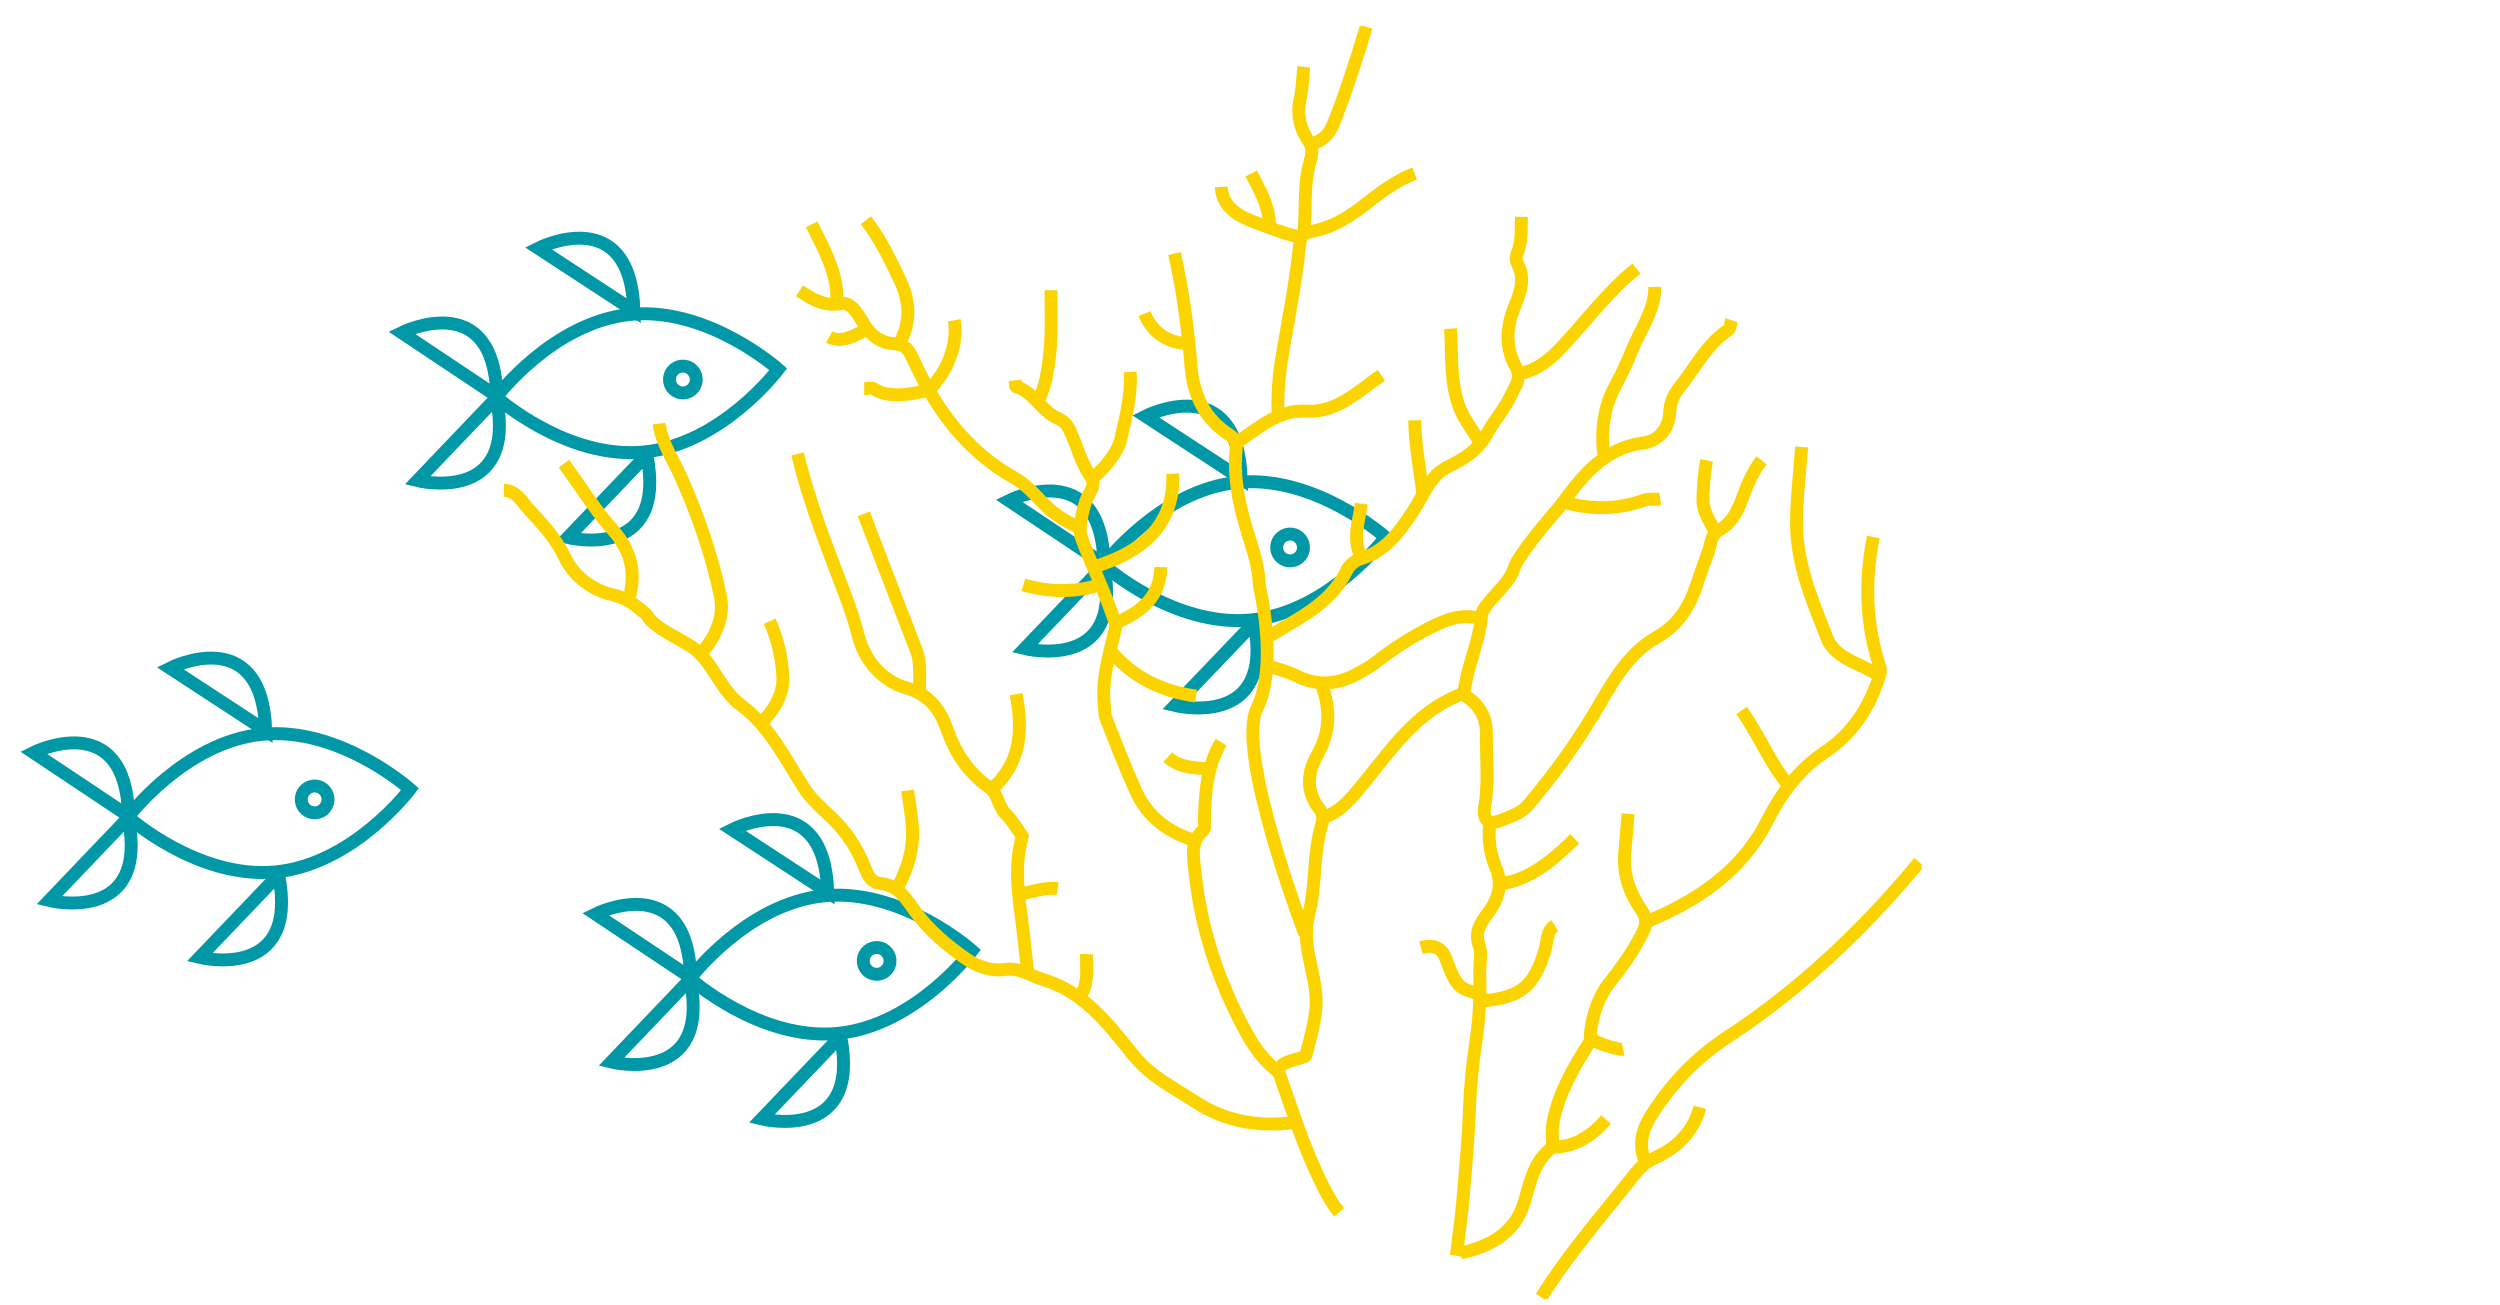 <svg width="387" height="202" viewBox="0 0 387 202" fill="none" xmlns="http://www.w3.org/2000/svg">
<mask id="mask0_169_1675" style="mask-type:alpha" maskUnits="userSpaceOnUse" x="0" y="0" width="387" height="202">
<rect width="387" height="202" fill="#D9D9D9"/>
</mask>
<g mask="url(#mask0_169_1675)">
<path d="M19.823 126.474C19.823 126.474 28.546 114.86 40.597 113.669C52.648 112.479 63.474 122.163 63.474 122.163C63.474 122.163 54.751 133.778 42.7 134.968C30.649 136.158 19.823 126.474 19.823 126.474Z" stroke="#0097A7" stroke-width="2" stroke-miterlimit="10"/>
<path d="M19.847 126.586L7.61 139.402C7.61 139.402 23.157 143.255 19.847 126.586Z" stroke="#0097A7" stroke-width="2" stroke-miterlimit="10"/>
<path d="M43.125 135.41L30.887 148.212C30.887 148.212 46.434 152.066 43.123 135.397L43.125 135.41Z" stroke="#0097A7" stroke-width="2" stroke-miterlimit="10"/>
<path d="M41.139 113.119L26.311 103.423C26.311 103.423 40.58 96.14 41.139 113.119V113.119Z" stroke="#0097A7" stroke-width="2" stroke-miterlimit="10"/>
<path d="M19.91 126.326L5.17 116.493C5.17 116.493 19.503 109.345 19.91 126.326Z" stroke="#0097A7" stroke-width="2" stroke-miterlimit="10"/>
<path d="M48.501 121.68C47.362 121.792 46.53 122.81 46.642 123.953C46.755 125.096 47.77 125.931 48.91 125.818C50.049 125.706 50.881 124.688 50.769 123.545C50.656 122.403 49.641 121.567 48.501 121.68Z" stroke="#0097A7" stroke-width="2" stroke-miterlimit="10"/>
<path d="M76.823 61.474C76.823 61.474 85.546 49.86 97.597 48.669C109.648 47.479 120.474 57.163 120.474 57.163C120.474 57.163 111.751 68.778 99.7 69.968C87.649 71.158 76.823 61.474 76.823 61.474Z" stroke="#0097A7" stroke-width="2" stroke-miterlimit="10"/>
<path d="M76.847 61.587L64.61 74.402C64.61 74.402 80.157 78.255 76.847 61.587Z" stroke="#0097A7" stroke-width="2" stroke-miterlimit="10"/>
<path d="M100.125 70.41L87.887 83.213C87.887 83.213 103.434 87.066 100.123 70.397L100.125 70.41Z" stroke="#0097A7" stroke-width="2" stroke-miterlimit="10"/>
<path d="M98.139 48.119L83.311 38.423C83.311 38.423 97.58 31.14 98.139 48.119V48.119Z" stroke="#0097A7" stroke-width="2" stroke-miterlimit="10"/>
<path d="M76.91 61.326L62.17 51.493C62.17 51.493 76.503 44.345 76.91 61.326Z" stroke="#0097A7" stroke-width="2" stroke-miterlimit="10"/>
<path d="M105.501 56.68C104.362 56.792 103.53 57.81 103.642 58.953C103.755 60.096 104.77 60.931 105.91 60.819C107.049 60.706 107.881 59.688 107.769 58.545C107.656 57.403 106.641 56.567 105.501 56.68Z" stroke="#0097A7" stroke-width="2" stroke-miterlimit="10"/>
<path d="M106.823 151.474C106.823 151.474 115.545 139.86 127.597 138.669C139.648 137.479 150.474 147.163 150.474 147.163C150.474 147.163 141.751 158.778 129.7 159.968C117.649 161.158 106.823 151.474 106.823 151.474Z" stroke="#0097A7" stroke-width="2" stroke-miterlimit="10"/>
<path d="M106.847 151.586L94.61 164.402C94.61 164.402 110.157 168.255 106.847 151.586Z" stroke="#0097A7" stroke-width="2" stroke-miterlimit="10"/>
<path d="M130.125 160.41L117.887 173.212C117.887 173.212 133.434 177.066 130.123 160.397L130.125 160.41Z" stroke="#0097A7" stroke-width="2" stroke-miterlimit="10"/>
<path d="M128.139 138.119L113.311 128.423C113.311 128.423 127.58 121.14 128.139 138.119V138.119Z" stroke="#0097A7" stroke-width="2" stroke-miterlimit="10"/>
<path d="M106.91 151.326L92.17 141.493C92.17 141.493 106.503 134.345 106.91 151.326Z" stroke="#0097A7" stroke-width="2" stroke-miterlimit="10"/>
<path d="M135.501 146.68C134.362 146.792 133.53 147.81 133.642 148.953C133.755 150.096 134.77 150.931 135.91 150.818C137.049 150.706 137.881 149.688 137.769 148.545C137.656 147.403 136.641 146.567 135.501 146.68Z" stroke="#0097A7" stroke-width="2" stroke-miterlimit="10"/>
<path d="M170.823 87.474C170.823 87.474 179.545 75.86 191.597 74.669C203.648 73.479 214.474 83.163 214.474 83.163C214.474 83.163 205.751 94.778 193.7 95.968C181.649 97.158 170.823 87.474 170.823 87.474Z" stroke="#0097A7" stroke-width="2" stroke-miterlimit="10"/>
<path d="M170.847 87.587L158.61 100.402C158.61 100.402 174.157 104.255 170.847 87.587Z" stroke="#0097A7" stroke-width="2" stroke-miterlimit="10"/>
<path d="M194.125 96.41L181.887 109.212C181.887 109.212 197.434 113.066 194.123 96.397L194.125 96.41Z" stroke="#0097A7" stroke-width="2" stroke-miterlimit="10"/>
<path d="M192.139 74.119L177.311 64.423C177.311 64.423 191.58 57.14 192.139 74.119V74.119Z" stroke="#0097A7" stroke-width="2" stroke-miterlimit="10"/>
<path d="M170.91 87.326L156.17 77.493C156.17 77.493 170.503 70.345 170.91 87.326Z" stroke="#0097A7" stroke-width="2" stroke-miterlimit="10"/>
<path d="M199.501 82.68C198.362 82.793 197.53 83.81 197.642 84.953C197.755 86.096 198.77 86.931 199.91 86.819C201.049 86.706 201.881 85.688 201.769 84.546C201.656 83.403 200.641 82.567 199.501 82.68Z" stroke="#0097A7" stroke-width="2" stroke-miterlimit="10"/>
</g>
<g clip-path="url(#clip0_169_1675)">
<path d="M297.09 133.46C288.44 143.91 278.71 153.15 267.3 160.62C262.57 163.72 258.66 167.8 255.6 172.67C254.16 174.96 253.65 177.15 254.61 179.67" stroke="#FBD400" stroke-width="2" stroke-linejoin="round"/>
<path d="M272.69 71.26C271.42 72.9 270.59 74.78 269.88 76.69C269.07 78.89 268.25 80.93 266 82.14C264.83 82.77 264.86 84.3 264.43 85.45C263.8 87.16 263.19 88.88 262.62 90.61C261.5 94.01 259.73 96.8 256.45 98.66C252.45 100.92 250.11 104.72 247.84 108.64C244.56 114.31 240.76 119.66 236.52 124.66C235.47 125.89 233.85 126.38 232.4 126.97C230.36 127.79 229.46 126.97 229.85 124.69C230.48 120.99 230.05 117.29 230.09 113.59C230.12 110.96 228.94 109.01 226.73 107.65" stroke="#FBD400" stroke-width="2" stroke-linejoin="round"/>
<path d="M291.03 104.35C289.48 109.36 286.89 113.52 282.36 116.52C278.4 119.14 275.71 122.86 273.5 127.2C269.53 134.97 262.56 139.58 254.61 142.8" stroke="#FBD400" stroke-width="2" stroke-linejoin="round"/>
<path d="M78 75.9C79.96 75.94 80.77 77.66 81.81 78.79C83.94 81.1 86.06 83.34 87.49 86.38C88.76 89.07 91.6 91.35 94.8 92.06C96.94 92.54 98.42 93.69 99.93 95C100.25 95.28 100.42 95.72 100.72 96.02C103.01 98.31 106.5 99.2 108.53 101.37C110.73 103.71 111.97 107.13 114.69 109.15C119.25 112.54 121.56 117.52 124.52 122.07C125.6 123.73 127.16 125.1 128.62 126.47C131.04 128.74 132.81 131.47 133.95 134.52C134.41 135.74 135.16 136.66 136.1 136.73C139.1 136.96 140.3 139.23 141.76 141.21C143.9 144.11 146.62 146.36 149.53 148.41C151.29 149.65 153.51 150.37 155.44 150.09C157.89 149.72 159.45 151.03 161.45 151.63C167.96 153.59 171.64 158.66 175.54 163.45C178.2 166.72 181.79 168.45 185.15 170.64C189.92 173.74 195.13 174.49 200.65 173.72C200.65 173.72 204.21 183.96 207.29 187.68" stroke="#FBD400" stroke-width="2" stroke-linejoin="round"/>
<path d="M230.61 127.53C230.33 129.83 230.68 132.22 231.51 134.19C232.75 137.1 231.81 139.35 230.28 141.42C229.09 143.02 228.25 144.28 228.98 146.4C229.43 147.71 229.02 149.3 229.07 150.76C229.19 154.32 228.98 157.8 228.45 161.37C227.95 164.74 227.59 168.21 227.47 171.67C227.31 176.32 226.87 180.97 226.47 185.61C226.21 188.54 225.8 191.46 225.45 194.39" stroke="#FBD400" stroke-width="2" stroke-linejoin="round"/>
<path d="M278.89 69.19C278.63 73.15 278.09 77.08 278.1 81.06C278.12 87.41 280.6 93.11 282.84 98.84C283.58 100.73 285.5 101.88 287.41 102.75C288.64 103.31 289.82 103.95 291.03 104.55" stroke="#FBD400" stroke-width="2" stroke-linejoin="round"/>
<path d="M181.81 39.25C183.12 45.03 183.9 50.9 184.38 56.8C184.75 61.25 186.53 64.91 190.35 67.34C191.39 68 191.43 68.78 191.35 69.7C190.87 74.73 192.15 79.45 193.66 84.16C194.36 86.33 194.89 88.56 194.97 90.86C194.97 90.86 197.91 102.85 194.58 109.66C191.25 116.47 202.01 144.63 202.01 144.63" stroke="#FBD400" stroke-width="2" stroke-linejoin="round"/>
<path d="M263.14 171.41C262.17 175.09 259.75 177.56 256.41 179.11C255.16 179.69 254.17 180.38 253.31 181.46C248.27 187.82 242.91 193.92 238.59 200.82" stroke="#FBD400" stroke-width="2" stroke-linejoin="round"/>
<path d="M102.02 65.58C102.44 68.62 104.2 71.12 105.41 73.83C108.05 79.76 110.16 85.86 111.5 92.19C112.18 95.43 110.85 98.4 108.73 100.95" stroke="#FBD400" stroke-width="2" stroke-linejoin="round"/>
<path d="M123.47 70.26C125.22 77.71 128.07 84.79 130.77 91.92C131.58 94.06 132.28 96.16 132.85 98.38C133.85 102.29 136.58 105.41 140.3 106.5C144.05 107.59 145.58 109.99 146.69 113.12C147.96 116.72 149.98 119.7 153.15 121.91C154.53 122.88 154.48 124.85 155.72 126.05C156.72 127.02 157.42 128.3 158.26 129.46C156.65 134.99 158.08 140.57 158.6 146.15C158.74 147.62 158.94 149.08 159.11 150.54" stroke="#FBD400" stroke-width="2" stroke-linejoin="round"/>
<path d="M204.53 105.85C205.96 109.67 206.01 113.25 203.85 117C202.4 119.53 202.12 122.55 204.25 125.22C204.83 125.94 204.85 126.81 204.56 127.8C203.26 132.26 203.74 137.01 202.62 141.45C201.34 146.57 203.61 149.87 203.74 154.86C203.81 157.4 202.76 161.04 202.13 163.4C201.82 163.98 197.62 164.15 197.97 165.99C195.71 164.26 194.29 162.35 192.9 159.81C188.6 151.98 185.85 143.65 184.96 134.76C184.75 132.68 184.23 130.31 186.2 128.58C186.64 128.19 186.43 127.71 186.44 127.28C186.53 122.99 186.74 118.72 189.03 114.89" stroke="#FBD400" stroke-width="2" stroke-linejoin="round"/>
<path d="M225.5 194.1C225.8 193.67 226.31 193.93 226.71 193.83C231.26 192.68 234.53 190.58 235.88 186.32C236.8 183.43 237.2 180.29 239.91 177.9C240.66 177.23 240.15 175.55 240.32 174.35C241.04 169.42 243.68 165.12 246.36 160.83" stroke="#FBD400" stroke-width="2" stroke-linejoin="round"/>
<path d="M218.99 26.86C215.99 27.98 213.51 29.96 211.01 31.9C208.6 33.77 206.02 35.29 203.01 35.83C201.73 36.06 201.31 36.66 201.18 37.97C200.58 43.85 199.38 49.63 198.42 55.45C197.93 58.4 197.72 61.42 197.86 64.44" stroke="#FBD400" stroke-width="2" stroke-linejoin="round"/>
<path d="M133.71 79.54C136.42 86.6 139.12 93.65 141.85 100.7C142.67 102.81 142.24 105 142.36 107.16" stroke="#FBD400" stroke-width="2" stroke-linejoin="round"/>
<path d="M123.75 45.03C125.73 46.26 127.51 47.49 130.23 46.99C131.78 46.7 132.94 48.81 133.77 50.22C134.88 52.09 136.48 53.1 138.47 53.22C140.2 53.33 140.73 54.25 141.34 55.59C144.79 63.22 149.51 69.77 157.03 73.98C158.59 74.85 159.92 76.24 161.16 77.57C162.87 79.39 164.84 80.73 167.12 81.68" stroke="#FBD400" stroke-width="2" stroke-linejoin="round"/>
<path d="M256.17 44.41C256.17 48.2 253.82 51.14 252.53 54.47C251.74 56.51 250.71 58.46 249.71 60.41C248.16 63.45 247.76 67.52 248.37 70.84" stroke="#FBD400" stroke-width="2" stroke-linejoin="round"/>
<path d="M228.98 95.73C226.28 94.97 223.87 95.92 221.6 97.05C218.58 98.56 215.73 100.38 213.1 102.45C212.33 103.06 211.48 103.51 210.64 104.01C207.33 106 204 106.35 200.47 104.52C199.26 103.89 197.6 103.56 196.32 103.05" stroke="#FBD400" stroke-width="2" stroke-linejoin="round"/>
<path d="M235.51 33.57C235.48 35.31 235.6 37.05 235.03 38.77C234.83 39.37 234.47 40 234.93 40.86C236.08 43.03 235.44 45.14 234.51 47.34C233.18 50.48 232.93 53.75 234.71 56.92C235.63 58.56 234.43 59.99 233.84 61.29C232.92 63.33 231.3 65.06 230.24 67.05C228.88 69.63 226.68 71.02 224.12 72.27C221.35 73.63 220.39 76.62 218.83 78.99C216.71 82.23 214.59 85.29 210.56 86.53C209.74 86.78 208.83 87.55 208.47 88.32C205.97 93.6 200.76 95.76 196.21 98.67" stroke="#FBD400" stroke-width="2" stroke-linejoin="round"/>
<path d="M289.99 83.13C288.62 89.93 288.82 96.65 291.01 103.27C291.14 103.66 291.03 104.12 291.03 104.56" stroke="#FBD400" stroke-width="2" stroke-linejoin="round"/>
<path d="M157.15 58.87C157.19 59.21 157.15 59.82 157.29 59.86C160.07 60.7 161.22 63.68 163.75 64.76C164.69 65.17 165.15 65.69 165.58 66.59C166.73 68.99 167.32 71.62 168.87 73.85C169.79 75.18 168.52 76.27 168.12 77.45C168.12 77.45 166.72 81.39 167.43 83.34C168.14 85.29 169.92 89.39 170.81 91.53C171.7 93.67 172.76 96.8 172.76 96.8C171.89 100.89 170.47 104.9 170.95 109.19C171.03 109.88 170.98 110.62 171.23 111.25C172.73 115.05 174.19 118.88 175.89 122.6C177.66 126.48 180.86 128.84 184.9 130.1" stroke="#FBD400" stroke-width="2" stroke-linejoin="round"/>
<path d="M172.98 96.31C176.75 94.68 179.61 92.33 179.69 87.79" stroke="#FBD400" stroke-width="2" stroke-linejoin="round"/>
<path d="M87.3 71.77C89.8 75.21 92.05 78.87 94.86 82.03C97.73 85.27 98.48 88.67 97.37 92.67" stroke="#FBD400" stroke-width="2" stroke-linejoin="round"/>
<path d="M253.33 41.57C248.91 45.09 245.58 49.65 241.74 53.73C239.89 55.7 237.96 57.31 235.25 57.83" stroke="#FBD400" stroke-width="2" stroke-linejoin="round"/>
<path d="M134.04 34.09C136.29 37.02 137.9 40.33 139.44 43.65C140.91 46.82 140.99 50.05 139.2 53.19" stroke="#FBD400" stroke-width="2" stroke-linejoin="round"/>
<path d="M181.55 73.32C181.82 79.84 178.47 83.95 172.77 86.48C171.68 86.96 170.54 87.35 169.42 87.78" stroke="#FBD400" stroke-width="2" stroke-linejoin="round"/>
<path d="M211.5 4.15C209.93 9.28 208.33 14.4 206.32 19.37C205.76 20.76 204.73 21.77 203.24 22.22" stroke="#FBD400" stroke-width="2" stroke-linejoin="round"/>
<path d="M252.04 125.98C251.87 127.96 251.71 129.94 251.52 131.92C251.2 135.27 252.26 138.25 254.13 140.94C255.04 142.24 254.86 143.23 254.16 144.6C252.78 147.29 251.08 149.72 249.2 152.06C247.39 154.32 246.27 157.65 246.17 160.55C246.15 161.23 250.6 162.58 251.27 162.42" stroke="#FBD400" stroke-width="2" stroke-linejoin="round"/>
<path d="M224.54 50.88C224.83 55.04 224.39 59.24 226.02 63.3C226.75 65.13 228.18 66.82 229.07 68.5" stroke="#FBD400" stroke-width="2" stroke-linejoin="round"/>
<path d="M268.05 49.58C267.88 50.1 267.87 50.85 267.51 51.09C264.07 53.4 262.32 57.11 259.82 60.19C259.03 61.16 258.54 62.42 258.48 63.77C258.37 66.44 256.68 68.28 254.35 68.58C247.87 69.43 244.65 74.17 241.19 78.74C241.19 78.74 234.98 85.74 234.28 88.2C233.58 90.66 229.15 93.7 229.32 95.52C228.98 99.26 227.33 102.69 226.76 106.36C226.65 107.08 226.37 107.39 225.71 107.67C219.1 110.39 215.28 116.13 211.01 121.35C209.31 123.43 207.68 125.52 205.05 126.5" stroke="#FBD400" stroke-width="2" stroke-linejoin="round"/>
<path d="M240.68 143.27C239.36 144.13 239.56 145.7 239.21 146.91C237.43 152.95 235.31 154.41 229.18 154.98" stroke="#FBD400" stroke-width="2" stroke-linejoin="round"/>
<path d="M162.7 44.93C162.67 48.29 162.86 51.64 162.48 55C162.22 57.28 161.82 59.97 160.73 61.98" stroke="#FBD400" stroke-width="2" stroke-linejoin="round"/>
<path d="M174.96 57.58C175.17 61.2 174.25 64.69 173.45 68.14C173 70.09 170.74 72.83 168.96 74.12" stroke="#FBD400" stroke-width="2" stroke-linejoin="round"/>
<path d="M213.82 58.09C210.24 60.58 206.87 63.95 202.21 63.65C197.7 63.37 194.5 66.56 191.23 68.64" stroke="#FBD400" stroke-width="2" stroke-linejoin="round"/>
<path d="M257.01 77.23C256.17 77.37 255.36 77.13 254.45 77.45C250.45 78.87 246.31 78.95 242.15 77.74" stroke="#FBD400" stroke-width="2" stroke-linejoin="round"/>
<path d="M185.15 107.75C179.76 107.04 175.21 104.77 171.72 100.52" stroke="#FBD400" stroke-width="2" stroke-linejoin="round"/>
<path d="M119.15 96.17C120.39 98.97 121.08 101.91 121.19 104.95C121.29 107.57 119.63 110.22 117.77 111.98" stroke="#FBD400" stroke-width="2" stroke-linejoin="round"/>
<path d="M140.49 122.37C140.75 124.26 141.12 126.15 141.24 128.05C141.45 131.37 140.54 134.45 138.94 137.34" stroke="#FBD400" stroke-width="2" stroke-linejoin="round"/>
<path d="M201.82 10.34C201.65 11.97 201.62 13.64 201.27 15.24C200.73 17.71 201.23 19.93 202.62 21.94C203.36 23.01 203.05 24.14 202.79 25.04C201.72 28.7 202.24 32.47 201.82 36.16" stroke="#FBD400" stroke-width="2" stroke-linejoin="round"/>
<path d="M125.65 34.73C127.49 38.47 129.91 42.61 129.52 47.11" stroke="#FBD400" stroke-width="2" stroke-linejoin="round"/>
<path d="M243.77 129.85C240.56 132.95 236.87 136.32 232.04 136.84" stroke="#FBD400" stroke-width="2" stroke-linejoin="round"/>
<path d="M157.29 107.45C158.29 112.65 158.17 117.6 154.06 121.65" stroke="#FBD400" stroke-width="2" stroke-linejoin="round"/>
<path d="M170.39 90.46C166.6 91.78 162.21 91.67 158.42 90.54" stroke="#FBD400" stroke-width="2" stroke-linejoin="round"/>
<path d="M264.17 71.26C263.82 73.22 263.67 75.2 263.61 77.2C263.55 79.19 264.68 80.62 265.46 82.23" stroke="#FBD400" stroke-width="2" stroke-linejoin="round"/>
<path d="M269.6 109.98C272.26 113.72 273.99 118.13 276.93 121.67" stroke="#FBD400" stroke-width="2" stroke-linejoin="round"/>
<path d="M228.97 153.93C226.23 152.88 225.65 153.48 223.8 148.36C222.87 145.78 220.44 146.56 219.98 146.69" stroke="#FBD400" stroke-width="2" stroke-linejoin="round"/>
<path d="M147.72 49.58C148.37 53.16 146.71 57.45 143.8 60.39" stroke="#FBD400" stroke-width="2" stroke-linejoin="round"/>
<path d="M189.04 28.93C189.22 32.23 192.04 33.59 194.28 34.41C196.5 35.22 198.79 36.21 201.18 36.67" stroke="#FBD400" stroke-width="2" stroke-linejoin="round"/>
<path d="M248.62 173.32C246.42 175.81 243.84 177.58 240.36 177.58" stroke="#FBD400" stroke-width="2" stroke-linejoin="round"/>
<path d="M143.75 60.39C141.37 60.98 137.57 61.77 135.31 60.2C134.96 59.96 134.3 60.17 133.78 60.17" stroke="#FBD400" stroke-width="2" stroke-linejoin="round"/>
<path d="M210.73 77.97C210.38 80.72 209.25 83.48 210.73 86.23" stroke="#FBD400" stroke-width="2" stroke-linejoin="round"/>
<path d="M193.68 26.86C194.97 29.31 196.37 31.73 196.52 34.6" stroke="#FBD400" stroke-width="2" stroke-linejoin="round"/>
<path d="M177.16 48.54C178.36 51.41 180.52 52.94 183.62 53.19" stroke="#FBD400" stroke-width="2" stroke-linejoin="round"/>
<path d="M168.2 147.7C168.12 149.79 168.56 151.94 167.43 153.89" stroke="#FBD400" stroke-width="2" stroke-linejoin="round"/>
<path d="M186.71 119.01C184.6 118.83 182.46 118.77 180.77 117.2" stroke="#FBD400" stroke-width="2" stroke-linejoin="round"/>
<path d="M163.73 137.59C161.75 137.25 159.94 138.07 158.05 138.36" stroke="#FBD400" stroke-width="2" stroke-linejoin="round"/>
<path d="M134.13 50.94C132.49 51.89 130.2 53.22 128.36 52.16" stroke="#FBD400" stroke-width="2" stroke-linejoin="round"/>
<path d="M218.99 65.06C219.08 69.26 219.84 72.79 220.28 76.64" stroke="#FBD400" stroke-width="2" stroke-linejoin="round"/>
<path d="M197.89 165.81L200.66 173.73" stroke="#FBD400" stroke-width="2" stroke-linejoin="round"/>
</g>
<defs>
<clipPath id="clip0_169_1675">
<rect width="219.48" height="197.09" fill="white" transform="translate(78 4)"/>
</clipPath>
</defs>
</svg>
